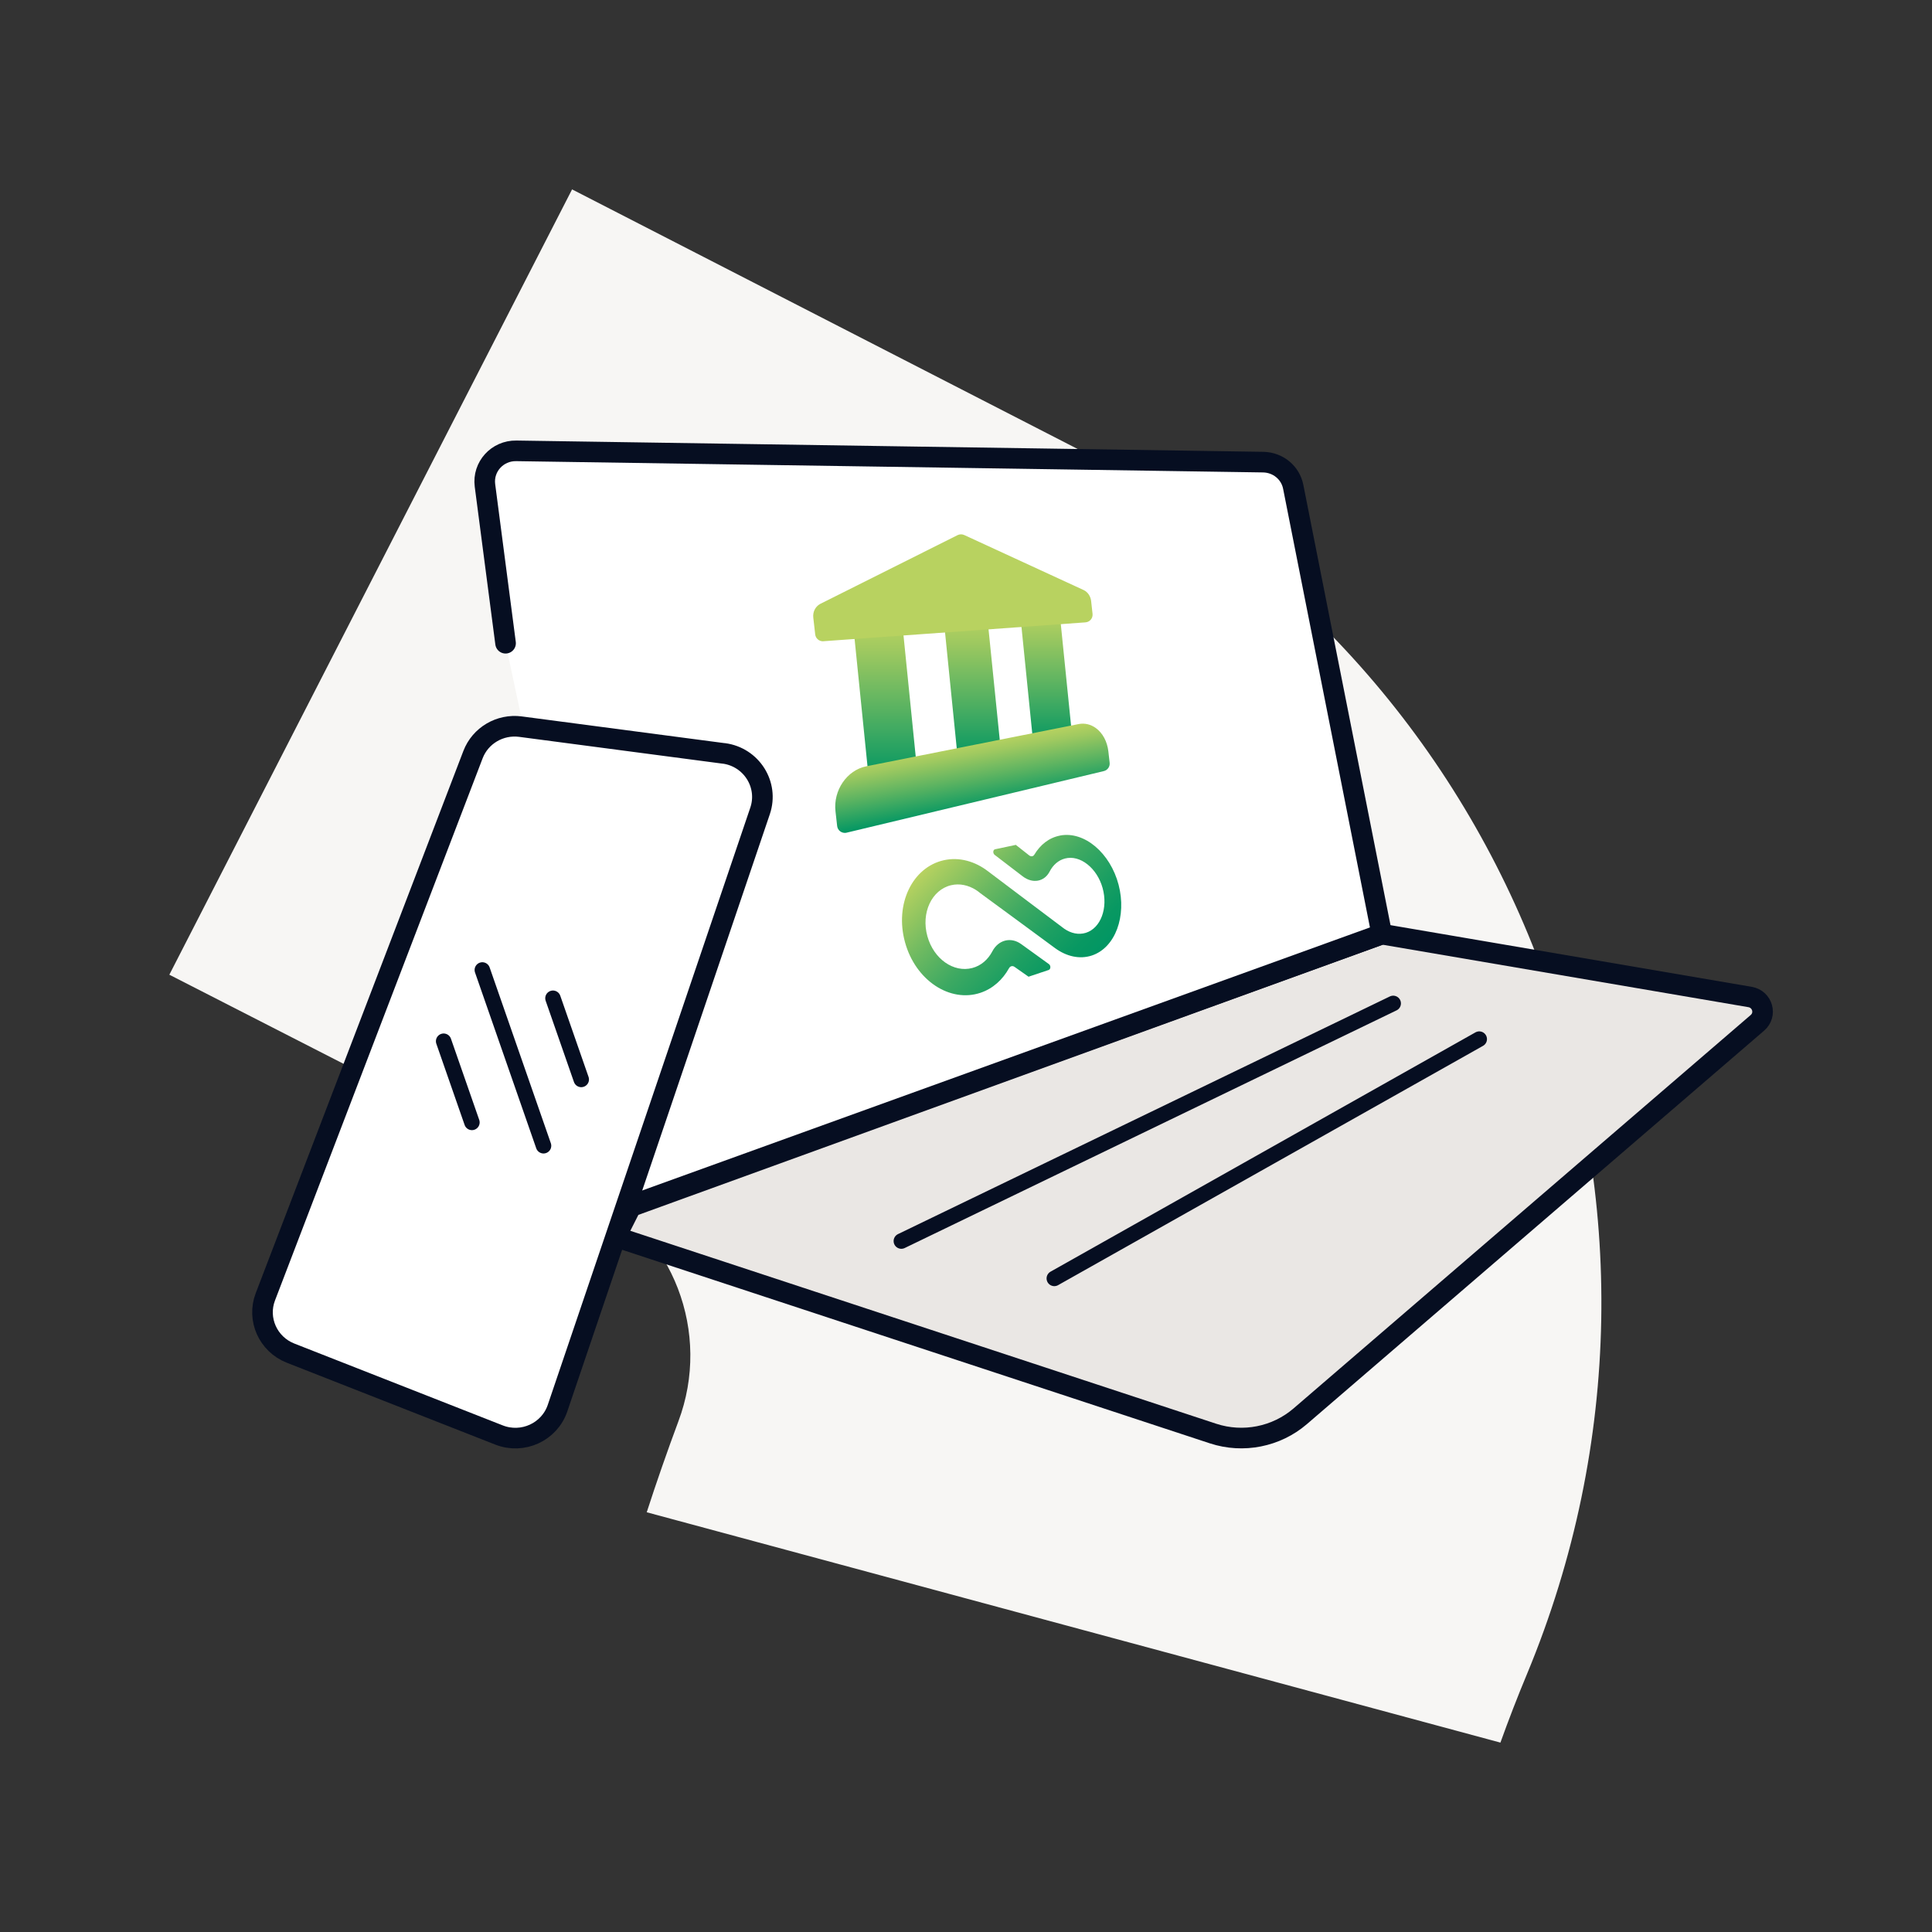 <?xml version="1.0" encoding="UTF-8"?><svg id="Layer_2" xmlns="http://www.w3.org/2000/svg" xmlns:xlink="http://www.w3.org/1999/xlink" viewBox="0 0 375 375"><rect x="0" y="0" width="375" height="375" fill="#333333" stroke="none"/><defs><style>.cls-1,.cls-2{fill:none;}.cls-3{fill:url(#linear-gradient);}.cls-4{fill:#f7f6f4;}.cls-5{fill:#b8d260;}.cls-6,.cls-7{stroke-width:4px;}.cls-6,.cls-7,.cls-8,.cls-2{stroke:#060e21;stroke-linecap:round;stroke-linejoin:round;}.cls-6,.cls-8{fill:#fff;}.cls-7{fill:#eae7e4;}.cls-9{fill:url(#New_Gradient_Swatch_2);}.cls-10{fill:url(#New_Gradient_Swatch_2-2);}.cls-11{fill:url(#New_Gradient_Swatch_2-4);}.cls-12{fill:url(#New_Gradient_Swatch_2-3);}.cls-8,.cls-2{stroke-width:3px;}</style><linearGradient id="linear-gradient" x1="183.59" y1="164.51" x2="208.76" y2="189.67" gradientUnits="userSpaceOnUse"><stop offset="0" stop-color="#b8d260"/><stop offset=".07" stop-color="#a6cc60"/><stop offset=".31" stop-color="#6cb961"/><stop offset=".53" stop-color="#3da962"/><stop offset=".73" stop-color="#1c9f62"/><stop offset=".89" stop-color="#089862"/><stop offset="1" stop-color="#019663"/></linearGradient><linearGradient id="New_Gradient_Swatch_2" x1="171.86" y1="151.32" x2="171.86" y2="121.02" gradientUnits="userSpaceOnUse"><stop offset="0" stop-color="#019663"/><stop offset=".48" stop-color="#5eb461"/><stop offset=".83" stop-color="#9fc960"/><stop offset="1" stop-color="#b8d260"/></linearGradient><linearGradient id="New_Gradient_Swatch_2-2" x1="203.1" y1="144.88" x2="203.1" y2="118.7" xlink:href="#New_Gradient_Swatch_2"/><linearGradient id="New_Gradient_Swatch_2-3" x1="188.78" y1="147.84" x2="188.78" y2="119.77" xlink:href="#New_Gradient_Swatch_2"/><linearGradient id="New_Gradient_Swatch_2-4" x1="189.54" y1="157.18" x2="187.29" y2="144.43" xlink:href="#New_Gradient_Swatch_2"/></defs><g id="Layer_1-2"><g><g><path class="cls-4" d="M291.23,338.24l-165.7-44.71c1.91-5.9,3.96-11.77,6.13-17.61,6.5-17.25-.96-36.64-17.36-45.08l-81.43-41.65L111.04,36.76l99.22,50.95c86.38,44.36,123.38,147.52,86.14,237.19-1.84,4.41-3.56,8.86-5.17,13.34Z"/><g><g><g><path class="cls-7" d="M268.19,181.31l71.51,12.21c2.42,.43,3.27,3.43,1.4,5.02l-88.74,76.37c-4.64,3.98-11.07,5.25-16.88,3.35l-115.97-38.19,2.97-5.87,145.72-52.89Z"/><path class="cls-6" d="M121.44,234.36l146.76-53.05-17.18-86.79c-.53-2.77-2.95-4.76-5.81-4.82l-145-2.19c-3.68-.06-6.54,3.09-6.08,6.7l4,30.64"/></g><line class="cls-2" x1="174.95" y1="240.89" x2="270.42" y2="194.76"/><line class="cls-2" x1="204.64" y1="248.14" x2="287.12" y2="201.69"/><g><path class="cls-6" d="M140.49,146.24l-39.47-5.2c-3.98-.52-7.79,1.73-9.21,5.43l-40.3,105.23c-1.67,4.35,.51,9.22,4.88,10.94l40.46,15.89c4.6,1.81,9.8-.57,11.37-5.22l39.31-115.92c1.72-5.08-1.67-10.45-7.04-11.16Z"/><line class="cls-8" x1="93.62" y1="188.27" x2="105.5" y2="222.39"/><line class="cls-8" x1="107.33" y1="193.76" x2="112.82" y2="209.52"/><line class="cls-8" x1="86.11" y1="202.1" x2="91.6" y2="217.86"/></g></g><g id="AB_icon_-_dark_blue"><path class="cls-3" d="M205.74,162.19c-2.11,.4-3.82,1.76-4.98,3.7-.21,.36-.64,.42-1,.14l-2.59-2.04-4.02,.85c-.44,.09-.48,.8-.06,1.12h0s0-.01,0-.01l5.42,4.15c1.91,1.47,4.19,1.06,5.22-.93,.66-1.27,1.68-2.19,2.97-2.53,2.93-.78,6.23,1.84,7.31,5.71,1.09,3.9-.35,7.8-3.25,8.71-1.39,.43-2.88,.11-4.18-.79h0s0,0,0,0c-.16-.11-.31-.23-.47-.35l-6.68-5.03s0,0,0,0l-7.61-5.74h0c-2.51-1.95-5.6-2.86-8.63-2.18-6.08,1.36-9.57,8.48-7.53,15.91,2.04,7.44,8.74,11.8,14.65,9.82,2.41-.81,4.3-2.54,5.54-4.77,.23-.42,.69-.53,1.07-.26l2.72,1.91,3.91-1.31c.41-.14,.44-.85,.04-1.14l-2.88-2.08-2.51-1.81c-1.99-1.43-4.42-.82-5.59,1.42-.83,1.58-2.17,2.78-3.89,3.23-3.61,.95-7.48-1.74-8.71-6.15-1.28-4.57,.85-9.04,4.6-9.92,1.65-.39,3.33-.01,4.79,.9h0s0,0,0,0c.3,.19,.59,.4,.87,.64l6.99,5.13s0,0,0,0l7.51,5.53h0c2.22,1.63,4.79,2.23,7.17,1.44,4.55-1.52,6.77-7.63,5.18-13.72-1.61-6.16-6.63-10.47-11.38-9.56Z"/></g><g><path class="cls-9" d="M176.84,149.77l-6.75,1.52c-.09,.02-.17,.03-.26,.03-.28,0-.56-.1-.79-.29-.29-.24-.48-.62-.53-1.04l-2.71-26.71c-.04-.41,.07-.82,.3-1.13,.23-.32,.56-.51,.92-.54l6.83-.58c.71-.07,1.33,.52,1.42,1.32l2.6,25.78c.08,.78-.38,1.49-1.05,1.64Z"/><path class="cls-10" d="M206.96,143.74l-4.9,1.11c-.09,.02-.18,.03-.26,.03-.27,0-.55-.1-.78-.29-.3-.25-.49-.63-.54-1.04l-2.3-22.74c-.04-.41,.07-.82,.3-1.13,.23-.31,.56-.51,.92-.54l4.98-.43c.71-.06,1.33,.53,1.41,1.33l2.23,22.06c.08,.77-.38,1.49-1.06,1.64Z"/><path class="cls-12" d="M193.13,146.52l-5.72,1.29c-.09,.02-.18,.03-.26,.03-.27,0-.55-.1-.78-.29-.3-.25-.49-.62-.54-1.04l-2.48-24.57c-.04-.4,.06-.81,.29-1.13,.23-.31,.56-.5,.92-.54l5.8-.49c.71-.07,1.33,.52,1.41,1.33l2.41,23.77c.08,.77-.38,1.49-1.06,1.64Z"/><path class="cls-11" d="M215.38,148.04c.09,.76-.4,1.46-1.14,1.63l-49.91,11.95c-.11,.03-.23,.04-.34,.04-.31,0-.61-.09-.87-.27-.35-.24-.58-.63-.63-1.06l-.32-2.84c-.47-4.07,2.21-8,5.97-8.75l41.22-8.2c1.16-.23,2.35,.05,3.35,.78,1.32,.96,2.2,2.61,2.42,4.51l.25,2.21Z"/><path class="cls-5" d="M211.73,120.26c-.26,.32-.64,.51-1.05,.54l-50.85,3.66s-.08,.01-.11,.01c-.76,0-1.4-.57-1.49-1.33l-.37-3.25c-.13-1.09,.38-2.13,1.3-2.65l26.7-13.37c.41-.2,.89-.21,1.3-.02l23.24,10.71c.77,.4,1.27,1.18,1.38,2.05l.28,2.52c.05,.41-.07,.82-.33,1.13Z"/></g></g></g><rect class="cls-1" width="375" height="375"/></g></g></svg>